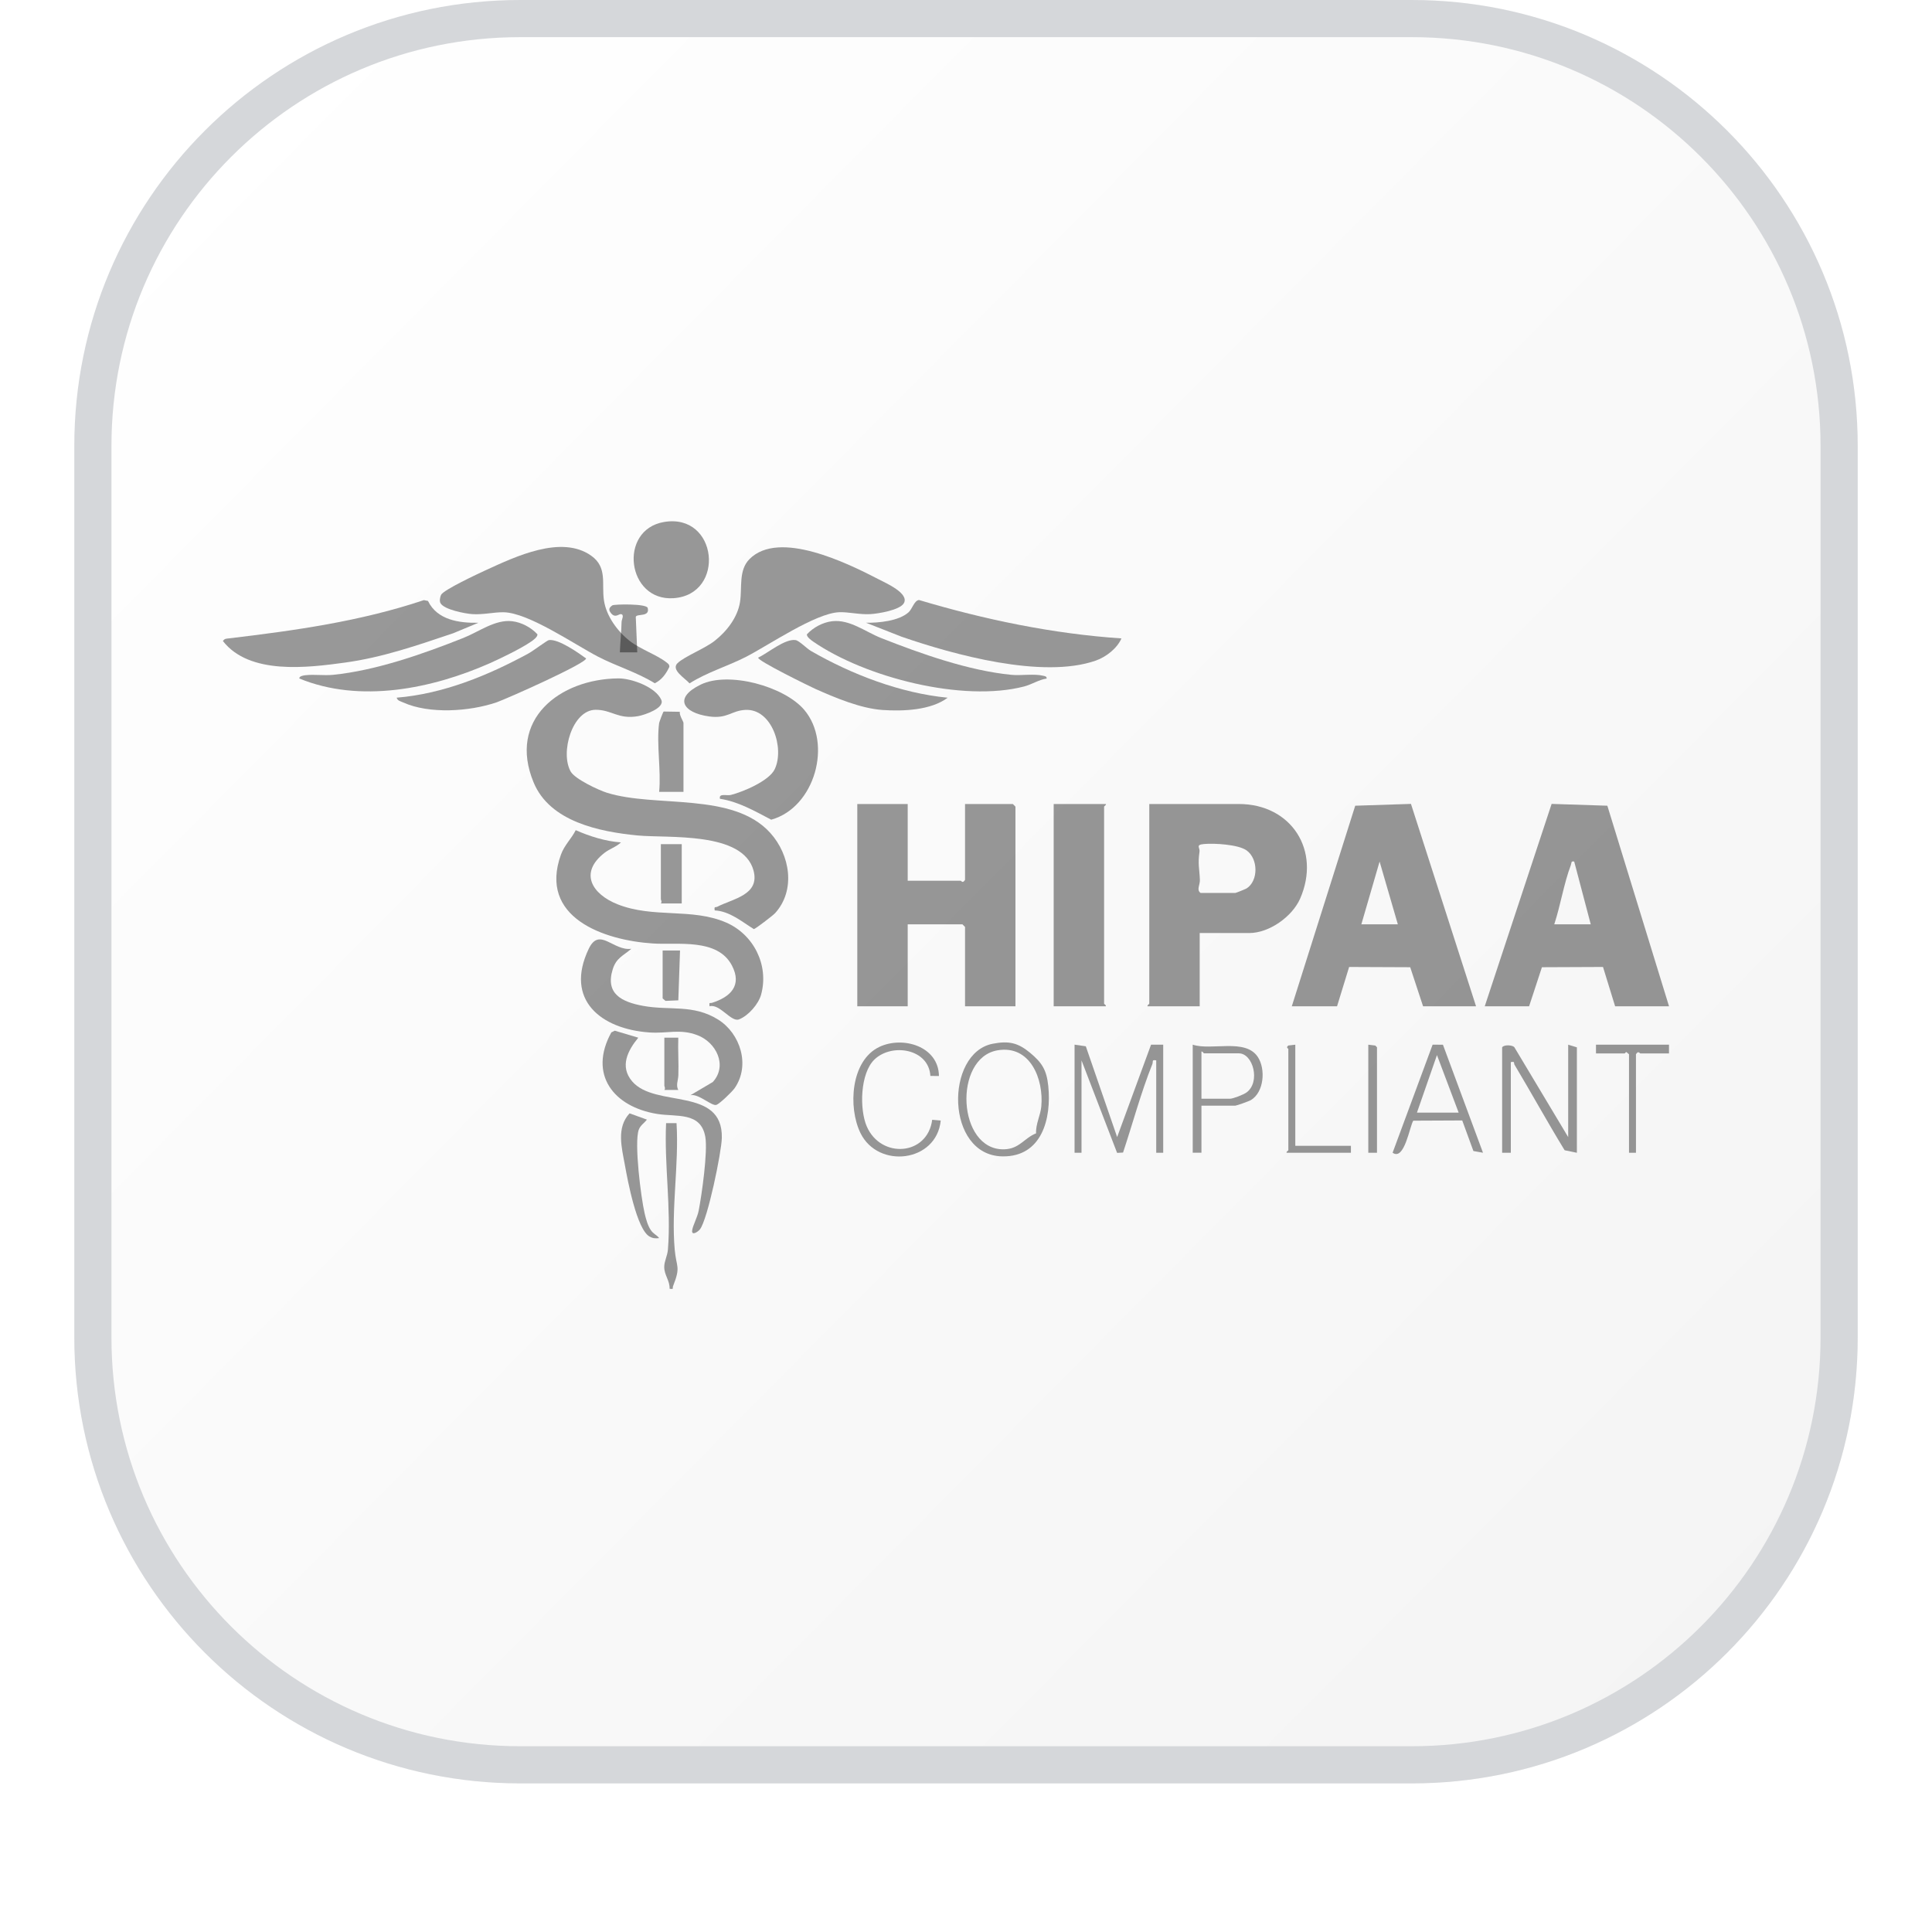<svg width="52" height="52" viewBox="0 0 52 52" fill="none" xmlns="http://www.w3.org/2000/svg">
<g filter="url(#filter0_dii_7658_6948)">
<path d="M2 13C2 6.373 7.373 1 14 1H38C44.627 1 50 6.373 50 13V37C50 43.627 44.627 49 38 49H14C7.373 49 2 43.627 2 37V13Z" fill="url(#paint0_linear_7658_6948)"/>
<path d="M14 1.5H38C44.351 1.5 49.5 6.649 49.5 13V37C49.5 43.351 44.351 48.5 38 48.5H14C7.649 48.5 2.5 43.351 2.5 37V13C2.5 6.649 7.649 1.5 14 1.5Z" stroke="#D5D7DA"/>
<path d="M24.431 22.64V24.705H25.857C25.874 24.705 25.909 24.788 25.974 24.682V22.64H27.261L27.331 22.711V28.084H25.974V25.949L25.904 25.878H24.431V28.084H23.074V22.64H24.431V22.64Z" fill="black" fill-opacity="0.4"/>
<path d="M44.921 28.084H43.471L43.145 27.026L41.501 27.033L41.156 28.084H39.962L41.762 22.637L43.262 22.686L44.922 28.084L44.921 28.084ZM41.833 25.878H42.815L42.37 24.189C42.277 24.169 42.303 24.223 42.28 24.283C42.092 24.777 42.001 25.371 41.833 25.878Z" fill="black" fill-opacity="0.4"/>
<path d="M34.769 28.084L36.476 22.686L37.976 22.637L39.728 28.084H38.302L37.956 27.033L36.312 27.026L35.987 28.084H34.77H34.769ZM37.623 25.878L37.132 24.189L36.641 25.878H37.623Z" fill="black" fill-opacity="0.4"/>
<path d="M32.29 26.113V28.084H30.886C30.874 28.049 30.933 28.027 30.933 28.013V22.64H33.343C34.76 22.64 35.559 23.895 34.993 25.187C34.78 25.672 34.16 26.113 33.623 26.113H32.29ZM32.313 25.034H33.249C33.265 25.034 33.521 24.931 33.55 24.913C33.871 24.713 33.871 24.115 33.55 23.887C33.328 23.73 32.685 23.691 32.405 23.717C32.169 23.739 32.302 23.811 32.285 23.924C32.236 24.257 32.283 24.375 32.295 24.682C32.3 24.819 32.197 24.951 32.314 25.034H32.313Z" fill="black" fill-opacity="0.4"/>
<path d="M20.858 25.581C20.805 25.64 20.326 26.007 20.29 26.007C19.966 25.806 19.635 25.523 19.237 25.504C19.216 25.381 19.256 25.431 19.304 25.406C19.721 25.19 20.457 25.089 20.282 24.433C19.997 23.371 17.987 23.566 17.156 23.486C16.131 23.386 14.802 23.116 14.364 22.063C13.658 20.367 15.06 19.276 16.64 19.259C16.997 19.256 17.651 19.492 17.8 19.84C17.895 20.061 17.34 20.245 17.181 20.274C16.642 20.372 16.467 20.102 16.032 20.104C15.404 20.106 15.07 21.258 15.361 21.768C15.475 21.968 16.108 22.266 16.336 22.337C17.649 22.748 19.728 22.305 20.732 23.418C21.264 24.006 21.426 24.961 20.858 25.582L20.858 25.581Z" fill="black" fill-opacity="0.4"/>
<path d="M11.857 17.235C11.823 17.177 11.843 17.072 11.871 17.011C11.934 16.877 12.878 16.437 13.078 16.345C13.868 15.984 15.112 15.386 15.914 15.958C16.356 16.273 16.187 16.713 16.256 17.163C16.32 17.585 16.62 17.993 16.949 18.251C17.225 18.467 17.682 18.629 17.926 18.819C17.971 18.854 18.023 18.883 18.015 18.95C17.927 19.137 17.813 19.297 17.624 19.39C17.146 19.095 16.602 18.935 16.103 18.678C15.476 18.354 14.225 17.488 13.552 17.479C13.294 17.475 13.006 17.549 12.71 17.529C12.513 17.515 11.957 17.409 11.857 17.236V17.235Z" fill="black" fill-opacity="0.4"/>
<path d="M24.327 17.236C24.219 17.422 23.637 17.517 23.427 17.529C23.136 17.546 22.835 17.468 22.585 17.478C21.942 17.505 20.692 18.364 20.081 18.678C19.579 18.935 19.035 19.091 18.559 19.393C18.442 19.256 18.047 19.028 18.238 18.847C18.428 18.666 18.97 18.457 19.233 18.25C19.558 17.996 19.853 17.619 19.918 17.201C19.979 16.815 19.873 16.349 20.173 16.048C20.967 15.248 22.812 16.159 23.653 16.594C23.844 16.694 24.48 16.971 24.327 17.236Z" fill="black" fill-opacity="0.4"/>
<path d="M29.764 22.64C29.787 22.657 29.717 22.701 29.717 22.71V28.013C29.717 28.027 29.776 28.05 29.764 28.084H28.36V22.64H29.764V22.64Z" fill="black" fill-opacity="0.4"/>
<path d="M16.712 23.674C16.584 23.797 16.418 23.84 16.268 23.956C15.576 24.497 15.942 25.069 16.619 25.338C17.585 25.723 18.619 25.429 19.544 25.83C20.283 26.151 20.7 26.973 20.487 27.765C20.417 28.026 20.138 28.342 19.89 28.437C19.678 28.519 19.371 28.007 19.097 28.084C19.083 27.958 19.103 28.011 19.167 27.99C19.656 27.835 19.982 27.527 19.7 26.987C19.313 26.246 18.243 26.437 17.578 26.394C16.248 26.309 14.488 25.694 15.098 24.002C15.192 23.744 15.378 23.578 15.496 23.344C15.871 23.511 16.306 23.646 16.712 23.673V23.674Z" fill="black" fill-opacity="0.4"/>
<path d="M12.876 17.762L12.198 18.044C11.237 18.367 10.301 18.694 9.29 18.833C8.278 18.972 6.715 19.17 6 18.254C6.045 18.184 6.09 18.191 6.161 18.182C7.936 17.971 9.709 17.723 11.408 17.152L11.519 17.174C11.767 17.689 12.356 17.771 12.876 17.762Z" fill="black" fill-opacity="0.4"/>
<path d="M30.184 18.183C30.067 18.453 29.769 18.683 29.493 18.78C28.064 19.281 25.669 18.622 24.266 18.137L23.308 17.761C23.646 17.767 24.192 17.716 24.454 17.48C24.553 17.391 24.606 17.165 24.734 17.149C26.503 17.677 28.336 18.059 30.184 18.183V18.183Z" fill="black" fill-opacity="0.4"/>
<path d="M19.378 22.5C19.34 22.342 19.556 22.424 19.671 22.396C20.001 22.313 20.704 22.017 20.852 21.703C21.121 21.137 20.778 20.067 20.058 20.107C19.681 20.128 19.58 20.351 19.086 20.283C18.383 20.186 18.119 19.785 18.862 19.425C19.609 19.062 21.108 19.471 21.647 20.107C22.41 21.006 21.935 22.736 20.757 23.062C20.319 22.833 19.874 22.574 19.378 22.5V22.5Z" fill="black" fill-opacity="0.4"/>
<path d="M16.992 26.537C16.771 26.728 16.587 26.78 16.491 27.09C16.285 27.753 16.742 27.969 17.309 28.073C18.03 28.205 18.655 28.023 19.327 28.441C19.927 28.815 20.201 29.672 19.773 30.288C19.708 30.381 19.376 30.705 19.281 30.738C19.159 30.78 18.796 30.426 18.583 30.478L19.186 30.122C19.591 29.675 19.273 29.051 18.768 28.861C18.298 28.684 17.96 28.822 17.483 28.789C16.177 28.699 15.188 27.914 15.846 26.537C16.133 25.936 16.506 26.603 16.992 26.537Z" fill="black" fill-opacity="0.4"/>
<path d="M28.173 19.263C27.958 19.294 27.779 19.42 27.566 19.476C25.912 19.907 23.29 19.234 21.889 18.27C21.838 18.234 21.705 18.141 21.719 18.072C21.89 17.886 22.151 17.748 22.401 17.72C22.872 17.667 23.288 18.003 23.716 18.173C24.79 18.597 26.069 19.05 27.22 19.163C27.489 19.189 27.834 19.127 28.082 19.189C28.127 19.2 28.17 19.201 28.172 19.262L28.173 19.263Z" fill="black" fill-opacity="0.4"/>
<path d="M8.057 19.262C8.049 19.194 8.18 19.178 8.225 19.173C8.466 19.147 8.72 19.187 8.963 19.163C10.119 19.048 11.39 18.6 12.467 18.172C12.894 18.003 13.326 17.668 13.783 17.72C14.032 17.748 14.293 17.886 14.464 18.071C14.478 18.141 14.346 18.234 14.294 18.269C14.032 18.451 13.489 18.715 13.188 18.849C11.625 19.541 9.686 19.933 8.057 19.262L8.057 19.262Z" fill="black" fill-opacity="0.4"/>
<path d="M10.677 19.778C11.927 19.676 13.14 19.18 14.234 18.582C14.342 18.523 14.729 18.234 14.773 18.228C15.032 18.192 15.562 18.567 15.775 18.722C15.775 18.857 13.621 19.817 13.355 19.907C12.634 20.15 11.561 20.225 10.852 19.907C10.786 19.878 10.696 19.861 10.677 19.778Z" fill="black" fill-opacity="0.4"/>
<path d="M25.507 19.779C25.055 20.119 24.303 20.147 23.751 20.109C23.159 20.067 22.478 19.779 21.935 19.537C21.816 19.484 20.358 18.772 20.408 18.7C20.66 18.582 21.125 18.187 21.412 18.228C21.51 18.242 21.713 18.455 21.826 18.52C22.926 19.155 24.241 19.657 25.507 19.779H25.507Z" fill="black" fill-opacity="0.4"/>
<path d="M17.869 15.05C19.323 14.8 19.539 17 18.132 17.1C16.872 17.19 16.632 15.263 17.869 15.05Z" fill="black" fill-opacity="0.4"/>
<path d="M17.18 28.929C16.895 29.275 16.674 29.704 17.014 30.104C17.637 30.835 19.458 30.236 19.428 31.628C19.42 32.011 19.046 33.828 18.838 34.089C18.783 34.158 18.608 34.27 18.63 34.114C18.648 33.983 18.77 33.765 18.805 33.585C18.89 33.149 19.052 31.998 18.984 31.601C18.865 30.916 18.21 31.067 17.684 30.981C16.514 30.79 15.831 29.92 16.454 28.787L16.547 28.741L17.181 28.93L17.18 28.929Z" fill="black" fill-opacity="0.4"/>
<path d="M28.922 29.117L29.225 29.161L30.068 31.604L30.981 29.117H31.308V32.027H31.12V29.54C30.987 29.516 31.044 29.571 31.015 29.642C30.711 30.4 30.486 31.244 30.227 32.021L30.067 32.03L29.109 29.54V32.027H28.922V29.118V29.117Z" fill="black" fill-opacity="0.4"/>
<path d="M25.273 29.961L25.041 29.959C25 29.23 24.013 29.065 23.54 29.513C23.149 29.883 23.128 30.858 23.331 31.322C23.714 32.194 24.964 32.108 25.09 31.139L25.32 31.159C25.209 32.283 23.636 32.472 23.159 31.495C22.823 30.807 22.894 29.543 23.671 29.176C24.303 28.878 25.262 29.161 25.272 29.961H25.273Z" fill="black" fill-opacity="0.4"/>
<path d="M38.837 29.119L39.915 32.026L39.657 31.98L39.356 31.157L38.039 31.163C37.943 31.303 37.802 32.254 37.482 32.026L38.559 29.117L38.837 29.119ZM38.137 30.947H39.26L38.676 29.398L38.137 30.947Z" fill="black" fill-opacity="0.4"/>
<path d="M32.337 30.759V32.026H32.102V29.117C32.606 29.286 33.518 28.938 33.854 29.448C34.07 29.775 34.023 30.402 33.663 30.612C33.613 30.64 33.281 30.759 33.249 30.759H32.337ZM32.337 30.572H33.109C33.189 30.572 33.472 30.462 33.55 30.404C33.933 30.124 33.728 29.351 33.343 29.351H32.407C32.393 29.351 32.371 29.292 32.337 29.304V30.571L32.337 30.572Z" fill="black" fill-opacity="0.4"/>
<path d="M17.741 20.459C17.743 20.441 17.847 20.155 17.863 20.151L18.298 20.158C18.278 20.248 18.396 20.42 18.396 20.459V22.313H17.741C17.798 21.737 17.664 21.017 17.741 20.459Z" fill="black" fill-opacity="0.4"/>
<path d="M27.723 29.334C28.042 29.6 28.169 29.793 28.214 30.226C28.305 31.104 28.045 32.14 26.98 32.124C25.442 32.101 25.43 29.339 26.721 29.092C27.158 29.008 27.402 29.069 27.723 29.334V29.334ZM27.886 31.504C27.874 31.251 28.005 31.023 28.027 30.777C28.093 30.046 27.732 29.121 26.851 29.269C25.65 29.472 25.764 31.964 27.025 31.934C27.439 31.924 27.562 31.633 27.886 31.504Z" fill="black" fill-opacity="0.4"/>
<path d="M17.413 31.135C17.343 31.224 17.235 31.29 17.193 31.405C17.064 31.757 17.253 33.245 17.351 33.66C17.385 33.804 17.432 33.983 17.515 34.106C17.592 34.221 17.674 34.233 17.741 34.324C17.64 34.336 17.572 34.332 17.481 34.281C17.137 34.084 16.894 32.773 16.82 32.363C16.736 31.898 16.583 31.352 16.945 30.966L17.413 31.135V31.135Z" fill="black" fill-opacity="0.4"/>
<path d="M42.208 31.605V29.118L42.442 29.189V32.027L42.112 31.959C41.648 31.2 41.219 30.419 40.762 29.655C40.737 29.613 40.787 29.562 40.664 29.587V32.027H40.43V29.189C40.479 29.113 40.701 29.124 40.758 29.184L42.208 31.605Z" fill="black" fill-opacity="0.4"/>
<path d="M18.209 31.229C18.278 32.339 18.062 33.532 18.16 34.633C18.203 35.121 18.329 35.078 18.115 35.617C18.093 35.673 18.151 35.706 18.022 35.687C18.032 35.471 17.877 35.32 17.878 35.1C17.878 34.942 17.963 34.806 17.977 34.633C18.068 33.527 17.876 32.341 17.928 31.229H18.209Z" fill="black" fill-opacity="0.4"/>
<path d="M44.921 29.118V29.353H44.149C44.133 29.353 44.097 29.269 44.032 29.376V32.027H43.845V29.376L43.774 29.316C43.755 29.314 43.739 29.353 43.728 29.353H42.956V29.118H44.921H44.921Z" fill="black" fill-opacity="0.4"/>
<path d="M18.349 23.72V25.316H17.787C17.824 25.269 17.787 25.227 17.787 25.198V23.72H18.348L18.349 23.72Z" fill="black" fill-opacity="0.4"/>
<path d="M34.863 29.118V31.84H36.36V32.027H34.629C34.616 31.993 34.676 31.971 34.676 31.957V29.235C34.676 29.219 34.601 29.201 34.675 29.14L34.863 29.118Z" fill="black" fill-opacity="0.4"/>
<path d="M17.152 18.558H16.684C16.693 18.282 16.724 18.014 16.73 17.736C16.732 17.674 16.814 17.54 16.709 17.529C16.657 17.524 16.558 17.643 16.447 17.506C16.373 17.415 16.388 17.36 16.48 17.294C16.528 17.26 17.401 17.244 17.433 17.363C17.499 17.617 17.139 17.51 17.112 17.602L17.152 18.558Z" fill="black" fill-opacity="0.4"/>
<path d="M37.062 32.027H36.828V29.118L37.016 29.141L37.062 29.188V32.027Z" fill="black" fill-opacity="0.4"/>
<path d="M17.835 26.583L18.303 26.582L18.257 27.924L17.913 27.939L17.835 27.873V26.583Z" fill="black" fill-opacity="0.4"/>
<path d="M17.881 28.929H18.256C18.244 29.264 18.27 29.604 18.258 29.94C18.253 30.081 18.186 30.209 18.256 30.336H17.881C17.918 30.29 17.881 30.248 17.881 30.219V28.929H17.881Z" fill="black" fill-opacity="0.4"/>
</g>
<defs>
<filter id="filter0_dii_7658_6948" x="0" y="0" width="52" height="52" filterUnits="userSpaceOnUse" color-interpolation-filters="sRGB">
<feFlood flood-opacity="0" result="BackgroundImageFix"/>
<feColorMatrix in="SourceAlpha" type="matrix" values="0 0 0 0 0 0 0 0 0 0 0 0 0 0 0 0 0 0 127 0" result="hardAlpha"/>
<feOffset dy="1"/>
<feGaussianBlur stdDeviation="1"/>
<feColorMatrix type="matrix" values="0 0 0 0 0.039 0 0 0 0 0.05 0 0 0 0 0.071 0 0 0 0.05 0"/>
<feBlend mode="normal" in2="BackgroundImageFix" result="effect1_dropShadow_7658_6948"/>
<feBlend mode="normal" in="SourceGraphic" in2="effect1_dropShadow_7658_6948" result="shape"/>
<feColorMatrix in="SourceAlpha" type="matrix" values="0 0 0 0 0 0 0 0 0 0 0 0 0 0 0 0 0 0 127 0" result="hardAlpha"/>
<feOffset dy="-2"/>
<feComposite in2="hardAlpha" operator="arithmetic" k2="-1" k3="1"/>
<feColorMatrix type="matrix" values="0 0 0 0 0.039 0 0 0 0 0.05 0 0 0 0 0.071 0 0 0 0.05 0"/>
<feBlend mode="normal" in2="shape" result="effect2_innerShadow_7658_6948"/>
<feColorMatrix in="SourceAlpha" type="matrix" values="0 0 0 0 0 0 0 0 0 0 0 0 0 0 0 0 0 0 127 0" result="hardAlpha"/>
<feMorphology radius="1" operator="erode" in="SourceAlpha" result="effect3_innerShadow_7658_6948"/>
<feOffset/>
<feComposite in2="hardAlpha" operator="arithmetic" k2="-1" k3="1"/>
<feColorMatrix type="matrix" values="0 0 0 0 0.039 0 0 0 0 0.05 0 0 0 0 0.071 0 0 0 0.18 0"/>
<feBlend mode="normal" in2="effect2_innerShadow_7658_6948" result="effect3_innerShadow_7658_6948"/>
</filter>
<linearGradient id="paint0_linear_7658_6948" x1="5" y1="4.138" x2="47.375" y2="46.138" gradientUnits="userSpaceOnUse">
<stop stop-color="white"/>
<stop offset="1" stop-color="#F4F4F4"/>
</linearGradient>
</defs>
</svg>
